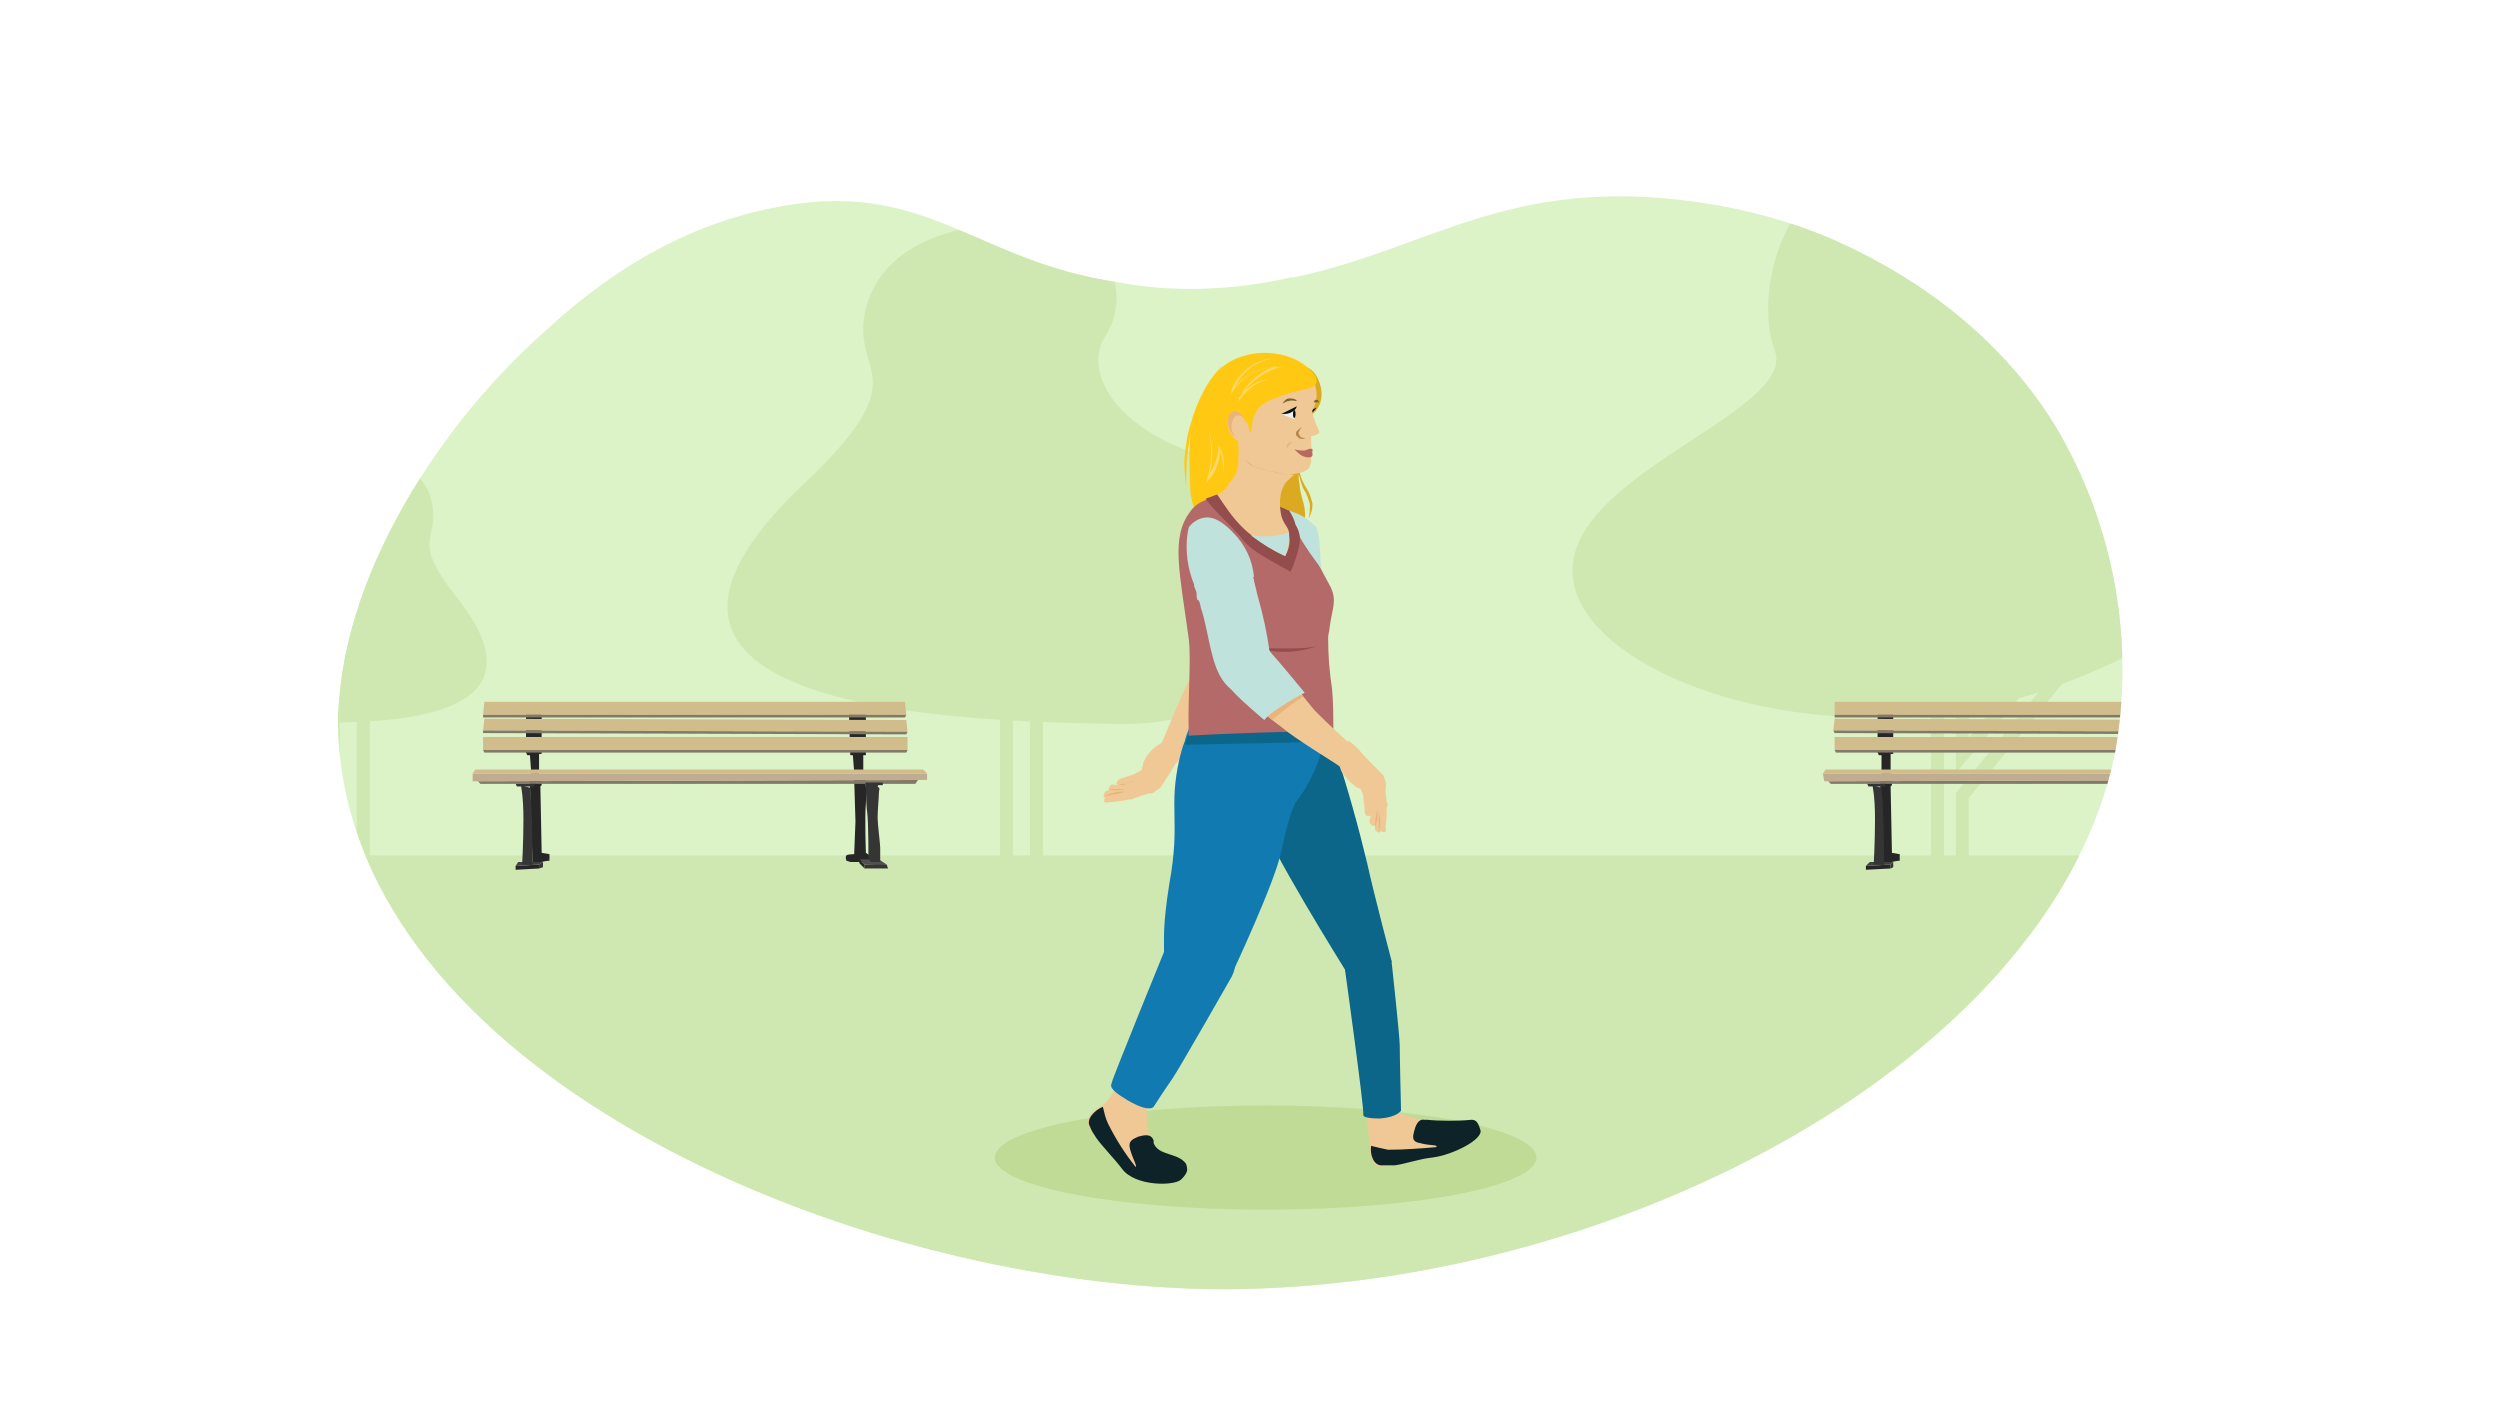 <?xml version="1.0" encoding="utf-8"?>
<!-- Generator: Adobe Illustrator 25.4.1, SVG Export Plug-In . SVG Version: 6.00 Build 0)  -->
<svg version="1.1" xmlns="http://www.w3.org/2000/svg" xmlns:xlink="http://www.w3.org/1999/xlink" x="0px" y="0px"
	 viewBox="0 0 192 108" style="enable-background:new 0 0 192 108;" xml:space="preserve">
<style type="text/css">
	.st0{clip-path:url(#SVGID_00000114772670655323375040000003393815275290655623_);fill:#DCF2C7;}
	.st1{clip-path:url(#SVGID_00000114772670655323375040000003393815275290655623_);fill:none;stroke:#CFE8B1;stroke-miterlimit:10;}
	.st2{clip-path:url(#SVGID_00000114772670655323375040000003393815275290655623_);fill:#CFE8B1;}
	.st3{clip-path:url(#SVGID_00000114772670655323375040000003393815275290655623_);fill:#BFDB95;}
	.st4{clip-path:url(#SVGID_00000114772670655323375040000003393815275290655623_);}
	.st5{fill:#F0C895;}
	.st6{fill:#E8B47C;}
	.st7{fill:#C0E2DD;}
	.st8{fill:#0B6689;}
	.st9{fill:#DBAA21;}
	.st10{fill:#041316;}
	.st11{fill:#117BB1;}
	.st12{fill:#EFEFEF;}
	.st13{fill:#FFC913;}
	.st14{fill:#B7854E;}
	.st15{fill:#B56A6A;}
	.st16{fill:#934D4D;}
	.st17{fill:#7C652D;}
	.st18{fill:#FFD869;}
	.st19{fill:#B7695E;}
	.st20{fill:#0E2328;}
	.st21{fill:#262626;}
	.st22{fill:#D1BC8C;}
	.st23{fill:#827968;}
	.st24{fill:#353535;}
	.st25{fill:#424141;}
	.st26{fill:#515151;}
	.st27{fill:#282828;}
	.st28{fill:#BFAC91;}
</style>
<g id="Layer_2">
</g>
<g id="Layer_1">
	<g>
		<defs>
			<path id="SVGID_1_" d="M99.4,21.3c10.4-2.2,16.5-7.8,30.8-5.8c3.7,0.5,7.4,1.5,10.8,3c2.4,1.1,11.3,5.1,16.9,14.3
				c4.5,7.6,6.1,16.6,4.5,25.2c-5,23.8-39.3,41.5-69.8,41c-27.6-0.6-63.9-16.2-66.5-41c-1.2-11.4,6.6-24,14.6-31.5
				c2.9-2.7,9.1-8.6,18.5-10.5c11.9-2.5,15.5,4.1,26.8,5.7c6.8,1.3,13.1-0.4,13.1-0.4"/>
		</defs>
		<clipPath id="SVGID_00000083064580950239392760000017712794857789539234_">
			<use xlink:href="#SVGID_1_"  style="overflow:visible;"/>
		</clipPath>
		<path style="clip-path:url(#SVGID_00000083064580950239392760000017712794857789539234_);fill:#DCF2C7;" d="M99.4,21.3
			c10.4-2.2,16.5-7.8,30.8-5.8c3.7,0.5,7.4,1.5,10.8,3c2.4,1.1,11.3,5.1,16.9,14.3c4.5,7.6,6.1,16.6,4.5,25.2
			c-5,23.8-39.3,41.5-69.8,41c-27.6-0.6-63.9-16.2-66.5-41c-1.2-11.4,6.6-24,14.6-31.5c2.9-2.7,9.1-8.6,18.5-10.5
			c11.9-2.5,15.5,4.1,26.8,5.7c6.8,1.3,13.1-0.4,13.1-0.4"/>
		
			<rect x="77.3" y="54" style="clip-path:url(#SVGID_00000083064580950239392760000017712794857789539234_);fill:none;stroke:#CFE8B1;stroke-miterlimit:10;" width="2.3" height="13.6"/>
		
			<polygon style="clip-path:url(#SVGID_00000083064580950239392760000017712794857789539234_);fill:none;stroke:#CFE8B1;stroke-miterlimit:10;" points="
			161.1,48.4 159.8,47.2 150.7,58 150.7,54 148.8,54 148.8,67.7 150.7,67.7 150.7,61.1 		"/>
		<path style="clip-path:url(#SVGID_00000083064580950239392760000017712794857789539234_);fill:#CFE8B1;" d="M150.7,10.9
			c-13.6-0.9-16.2,11.2-14.4,16c1.8,4.8-16.4,9.6-15.5,17.5c0.9,7.9,20.7,14.5,37.4,8.2s15.6-12.7,8.9-20S163.6,11.8,150.7,10.9z"/>
		
			<rect x="17.4" y="65.7" style="clip-path:url(#SVGID_00000083064580950239392760000017712794857789539234_);fill:#CFE8B1;" width="160.6" height="53.2"/>
		
			<ellipse style="clip-path:url(#SVGID_00000083064580950239392760000017712794857789539234_);fill:#BFDB95;" cx="97.2" cy="88.9" rx="20.8" ry="4"/>
		<path style="clip-path:url(#SVGID_00000083064580950239392760000017712794857789539234_);fill:#CFE8B1;" d="M77.5,17.2
			c8.2-0.1,9.4,5.5,7.4,8.6c-1.8,2.7,0.7,7.8,9.6,9.8c8.1,1.8,8.4,20.2-8.5,20c-12.8-0.2-42.7-1-24.3-18.4c9.1-8.6,3.5-8.3,4.8-13.5
			C68.2,17,77.5,17.2,77.5,17.2z"/>
		
			<rect x="25.6" y="54" style="clip-path:url(#SVGID_00000083064580950239392760000017712794857789539234_);fill:none;stroke:#CFE8B1;stroke-miterlimit:10;" width="2.3" height="13.6"/>
		<path style="clip-path:url(#SVGID_00000083064580950239392760000017712794857789539234_);fill:#CFE8B1;" d="M29,35.5
			c-3.2-0.1-3.7,2.9-2.9,4.5c0.7,1.4-0.3,4.1-3.8,5.1c-3.2,0.9-3.3,10.6,3.3,10.4c5-0.1,16.7-0.5,9.5-9.6c-3.6-4.5-1.4-4.4-1.9-7.1
			C32.7,35.4,29,35.5,29,35.5z"/>
		<g style="clip-path:url(#SVGID_00000083064580950239392760000017712794857789539234_);">
			<g>
				<path class="st5" d="M84.8,61.5c0-0.1,0-0.2,0.1-0.2l-0.1-0.1c-0.1-0.1,0-0.3,0.1-0.4c0.1-0.1,0.2-0.1,0.3-0.1
					c-0.1-0.1,0-0.3,0.1-0.4c0.1-0.1,0.6,0,0.6,0c-0.2-0.1-0.2-0.2,0-0.4c0.1-0.1,0.2-0.1,0.5-0.2c0.2-0.1,0.7-0.2,0.8-0.3
					c0.2-0.1,0.4-0.2,0.5-0.3c0-0.2,0.1-0.3,0.1-0.5c0.2-0.5,0.5-0.9,1-1.3c0.4-0.2,0.6-0.4,0.8-0.8l1.6,0.9c0,0-0.3,0.6-0.5,0.8
					c-0.4,0.4-0.5,0.6-0.8,1.1c-0.3,0.4-0.5,0.8-0.8,1.2c-0.1,0.1-0.2,0.1-0.4,0.3c-0.2,0.2-0.5,0.1-0.7,0.2l-0.9,0.3
					c-0.1,0.1-0.2,0.1-0.4,0.1l0,0c-0.5,0.1-1,0.2-1.5,0.2C84.9,61.7,84.8,61.6,84.8,61.5z"/>
				<path class="st5" d="M89.2,57.1c0.2-0.4,1.5-3.7,2.1-4.8l0.5-0.9l0.4-0.8c0.6-1.1,1.3-2.3,1.8-3.1c0.8-1.2,0.7-1.5,1.2-1.5
					c0.4,0,1.5,4.1,1.5,4.1c-0.4,0.6-1.4,1.8-2.3,2.9l-0.5,0.5c-0.4,0.5-0.8,0.9-1,1.2c-0.8,1.1-1.6,2.3-2.2,3.5
					C90.3,58.9,89,57.6,89.2,57.1z"/>
				<path class="st6" d="M91.7,51.5l0.4-0.8c0.5,0.5,1.8,1.9,2.2,2.4l-0.5,0.5C93.2,52.8,92.5,52.1,91.7,51.5z"/>
				<path class="st7" d="M96.9,50.1c-0.8,1.1-2.7,3.3-2.7,3.3s-1.8-2.2-2.6-2.6c0,0,1.3-1.9,1.8-2.7c0.4-0.8,1.1-2.1,1.4-2.3
					c0.4-0.3,3.3,1.5,3.3,1.5L96.9,50.1z"/>
				<path class="st8" d="M105,66.3c0.5,2.3,1.9,7.6,1.9,7.6s-2.9,0.9-3.3,1c0,0,0,0-0.1-0.1c-0.3-0.5-6.2-9.9-6.9-12.4
					c-0.5-1.7,3.9-0.4,4-4.4c0-0.8,0.1-1.5,0.1-2.2c0-0.7,0-1.3-0.2-2c0.5,0.4,0.9,1,1.2,1.6c0.1,0.2,0.2,0.4,0.3,0.7
					c0.2,0.4,0.3,0.8,0.5,1.2c0,0.1,0,0.1,0,0.2C103.5,60.5,104.3,63.4,105,66.3z"/>
				<path class="st9" d="M100.2,28.2c0.2,0,0.4,0.1,0.6,0.3c0.4,0.3,1.4,2.2-0.1,3.4C99.3,33.1,100.2,28.2,100.2,28.2z"/>
				<path class="st10" d="M99.9,31.9c0.2-0.1,0.4-0.2,0.6-0.3c0.2-0.1,0.4-0.2,0.6-0.3c-0.1,0.2-0.3,0.4-0.5,0.5
					C100.4,31.9,100.2,31.9,99.9,31.9z"/>
				<path class="st9" d="M99.8,35.6c-0.1,0.5-0.1,1.1,0,1.6c0.1,1,0.3,1.2,0.4,1.9s0,2.1-0.8,2.4c-0.6,0.2-1.4-0.3-1.8-0.9
					c-0.9-1.3-0.3-3.3,0.9-4.5C98.9,35.8,99.3,35.7,99.8,35.6z"/>
				<path class="st11" d="M101.7,55c-0.1,0.5,0.2,1.1,0.1,1.6c0,0.3-0.1,0.5-0.2,0.7c-0.1,0.5-0.3,0.9-0.4,1.3c-0.4,1-0.9,2-1.6,2.9
					c-0.3,0.4-0.7,1.5-1.2,3.9s-3.7,9.2-3.7,9.2l-0.3-0.1c-1.2-0.1-5-0.7-5-1.2c0-1.3-0.1-2.2,0.4-5.4c0.9-4.9-0.1-5.8,0.8-9.7
					c0.1-0.4,0.2-0.8,0.4-1.3c0.1-0.5,0.4-1.1,0.6-1.7c0.4-0.9,0.8-1.8,1.3-2.7C93,52.6,102.3,51.1,101.7,55z"/>
				<path class="st9" d="M99.6,35.5c0.1,0.4,0.2,0.7,0.3,1.1c0.1,0.3,0.3,0.7,0.5,1c0.2,0.3,0.3,0.7,0.4,1.1c0,0.4-0.1,0.8-0.3,1.1
					c0.1-0.3,0.1-0.7,0.1-1.1c-0.1-0.3-0.2-0.7-0.4-1c-0.2-0.3-0.3-0.7-0.4-1.1C99.5,36.2,99.5,35.8,99.6,35.5z"/>
				<path class="st8" d="M102.2,57h-0.3l-1.6,0L91,57.2c0.1-0.5,0.6-1.6,1-1.8c2.1-0.1,6.5-0.3,9.1-0.5l1.1-0.1h0.1
					c0,0.3,0,0.5-0.1,0.8C102.1,56.1,102.1,56.6,102.2,57z"/>
				<path class="st5" d="M95.2,35.3c0,0,3.3,1.3,4.2,1.1c0.7-0.1,1.1-0.3,1.2-0.6c0-0.1,0.1-0.2,0.1-0.4c0-0.4-0.1-0.5-0.1-0.8
					c0-0.2,0.2-0.1,0.1-0.3c0-0.3,0-0.5,0-0.8c0,0,0.7-0.1,0.6-0.4c-0.1-0.2-0.6-1.4-0.5-1.6c0.4-0.7,0.4-1.5,0.1-2.2
					c-0.5-0.9-1.4-1.6-3-1.7s-2.7,0.2-3.4,0.7c-0.7,0.6-1.1,1.4-1.2,2.3c-0.3,1.5,0.2,3,1.3,4.1C94.9,35.1,95,35.2,95.2,35.3z"/>
				<path class="st12" d="M99.4,32.2l-1-0.4l1-0.3C99.4,31.5,99.5,31.7,99.4,32.2z"/>
				<path class="st13" d="M101.1,29.4c-0.2,0.6-1.3,0.4-3.2,1.2c-0.4,0.1-0.9,0.4-1.2,0.7c-0.7,0.8-0.5,1.9-0.7,1.9
					s-0.5-1.3-0.7-1.3c-0.2,0-0.3,1.9-0.1,3.7c0,0.4-0.1,0.8-0.3,1.1c-0.2,0.6-0.6,1-1.1,1.4c-0.3,0.9-0.7,1.6-0.9,2.5
					c-0.5-0.4-0.9-1-1.2-1.6c-0.2-0.6-0.3-1.1-0.3-1.7c-0.1-2.8-0.1-4.2,0.4-5.7c0.5-1.3,1.1-3,2.8-3.9c2.1-1.1,4.9-0.6,6.1,0.8
					C100.8,28.5,101.2,29,101.1,29.4z"/>
				<path class="st14" d="M100,32.8c-0.1,0.1-0.2,0.2-0.2,0.3c-0.1,0.1-0.1,0.2,0,0.3c0,0.1,0.1,0.2,0.2,0.2c0.1,0,0.2,0.1,0.3,0.1
					c-0.1,0-0.2,0-0.4,0c-0.1,0-0.2-0.1-0.3-0.2c-0.1-0.1-0.1-0.3,0-0.4C99.7,33,99.8,32.9,100,32.8z"/>
				<path class="st15" d="M102.4,56.1c-3.4,0.1-7.7,0.2-11.1,0.4c-0.1-3.2,0.2-5.6,0-7.4c-0.7-5.2-1.4-7.8,0.1-9.8
					c0.6-0.9,1.8-1.1,2.5-1.3c0,0,1.1,0.4,2.3,0.8c1.2,0.4,2.3,0.9,2.6,1c0.5,0.4,0.9,0.9,1.2,1.5l0,0c0.5,0.7,1,1.5,1.4,2.3
					c0.3,0.6,0.6,1.1,0.8,1.5c0.5,1.1,0.1,1.6-0.1,3.2c0,0.2-0.1,0.4-0.1,0.7c0,1.3,0.1,2.6,0.3,3.9C102.4,53.9,102.4,55,102.4,56.1
					z"/>
				<path class="st7" d="M101.4,42.8c0,0.3,0.1,0.8,0.1,0.9c-0.6-0.8-1.2-1.6-1.7-2.5c-0.4-0.7-0.7-1.4-1-2.1
					c0.2,0.1,0.4,0.2,0.7,0.3c0.6,0.2,1.1,0.6,1.6,1.1C101.3,41,101.4,42.1,101.4,42.8z"/>
				<path class="st16" d="M99.8,41.8c-0.1,0.5-0.2,0.9-0.4,1.4c-0.1,0.4-0.3,0.7-0.3,0.7s-1.5-0.8-2.6-1.5c-0.4-0.3-0.8-0.6-1.1-1
					c-0.8-1-2.3-2.3-2.8-3.1l0.8-0.3c1.6,0,3.1,0.3,4.6,0.8c0.3,0.1,0.7,0.3,1,0.4c0.2,0.3,0.4,0.7,0.5,1.1
					C99.8,40.8,99.9,41.3,99.8,41.8z"/>
				<path class="st5" d="M95.1,35.7c0-0.2,0-0.5,0-0.7c1.6,0.5,2.7,1,4.3,1.5c-0.2,0.1-0.4,0.3-0.6,0.5c-0.8,1-0.4,2.5-0.4,2.6
					c0.2,0.7,0.5,0.8,0.6,1.3c0,0.1,0,0.1,0,0.2c0.1,0.5,0,1.1-0.3,1.6c-0.9-0.4-1.7-0.9-2.5-1.5l-0.1-0.1l0,0
					c-0.9-0.7-1.6-1.6-2.2-2.5L93.5,38c0.4-0.2,0.7-0.5,0.9-0.9C94.8,36.7,95,36.3,95.1,35.7z"/>
				<path class="st13" d="M93.9,28c-0.5,0.7-0.9,1.4-1.3,2.2c-0.4,0.7-0.7,1.5-0.9,2.3c-0.3,0.8-0.4,1.6-0.5,2.4
					c-0.1,0.8-0.1,1.7-0.1,2.5c-0.1-0.8-0.2-1.7-0.1-2.5c0.1-0.9,0.2-1.7,0.5-2.5C91.9,30.8,92.8,29.3,93.9,28z"/>
				<path class="st5" d="M95.8,33.8c-0.1,0.3-0.3,0.3-0.7,0.1c-0.5-0.3-0.8-0.8-0.8-1.4c0-0.1,0.1-0.6,0.4-0.7
					c0.3-0.1,0.9,0.4,0.9,0.5C96,32.6,96,33.2,95.8,33.8z"/>
				<path class="st6" d="M95.6,32.1c-0.2-0.2-0.4-0.2-0.6-0.2c-0.3,0.1-0.4,0.6-0.4,0.7c-0.1,0.4,0.1,0.7,0.3,1
					c-0.4-0.3-0.6-0.8-0.6-1.3c0-0.1,0.1-0.6,0.4-0.7C95.1,31.5,95.6,32,95.6,32.1z"/>
				<path class="st17" d="M98.5,31c0.1-0.2,0.3-0.4,0.5-0.4c0.2,0,0.5,0,0.6,0.2c-0.2,0-0.4-0.1-0.6,0C98.8,30.8,98.7,30.9,98.5,31z
					"/>
				<path class="st17" d="M100.9,30.9c0-0.1,0.1-0.2,0.2-0.2c0.1,0,0.2,0.1,0.2,0.2c-0.1,0-0.1,0-0.2,0
					C101.1,30.9,101,30.9,100.9,30.9z"/>
				<path class="st18" d="M97.9,27.5c-1.5,0.2-2.7,1.2-3.2,2.6l-0.1,0c0.7-1.2,2-1.9,3.4-1.9h0.5L98,28.3c-1.2,0.4-2.3,1.3-2.8,2.4
					l-0.1-0.1c0.3-0.4,0.7-0.8,1.2-1.1c0.5-0.3,1-0.4,1.5-0.4c-0.5,0-1,0.2-1.5,0.5c-0.4,0.3-0.8,0.7-1.1,1.1L95,31l0.2-0.4
					c0.5-1.2,1.6-2.1,2.8-2.5v0.1c-0.7,0-1.3,0.2-1.9,0.5c-0.6,0.3-1,0.8-1.4,1.3l-0.2,0.3l0.1-0.4C95.1,28.6,96.4,27.6,97.9,27.5
					L97.9,27.5z"/>
				<path class="st18" d="M92.8,32.9c0.4,1.3,0.4,2.6,0,3.9l-0.1-0.1c0.5-0.7,0.8-1.5,0.9-2.3v-0.2l0.1,0.2c0.3,0.6,0.4,1.3,0.2,2
					c0.1-0.7,0-1.4-0.3-1.9h0.1c0,0.9-0.3,1.7-0.9,2.4l-0.2,0.3l0.1-0.3C93.1,35.5,93.1,34.2,92.8,32.9z"/>
				<path class="st6" d="M99.3,34c-0.1,0-0.2,0.1-0.3,0.2c-0.1,0.1-0.1,0.2-0.2,0.3c0-0.1,0-0.3,0.1-0.4C99,34,99.1,33.9,99.3,34z"
					/>
				<ellipse class="st10" cx="99.4" cy="31.8" rx="0.1" ry="0.3"/>
				<path class="st10" d="M98.4,31.8c0.2-0.1,0.4-0.2,0.6-0.3c0.2-0.1,0.4-0.2,0.6-0.3c-0.1,0.3-0.3,0.4-0.5,0.5
					C98.9,31.8,98.6,31.8,98.4,31.8z"/>
				<path class="st19" d="M100.8,34.5c0,0.1,0,0.1,0,0.2c0,0-0.1,0-0.1,0c0.1,0,0.1,0.1,0.1,0.2c0,0.1,0,0.1-0.1,0.2l0,0
					c0,0-0.3,0.1-0.7-0.1c-0.2-0.1-0.4-0.3-0.6-0.5c0.3,0.1,0.5,0.1,0.8,0.1C100.5,34.5,100.7,34.4,100.8,34.5z"/>
				<path class="st6" d="M98.9,36.5c-0.6-0.1-1.2-0.3-1.8-0.4c-0.3-0.1-0.6-0.2-0.9-0.3c-0.3-0.1-0.5-0.4-0.7-0.6
					c0.1,0.1,0.2,0.2,0.4,0.3c0.1,0.1,0.2,0.2,0.4,0.3c0.3,0.1,0.6,0.2,0.9,0.3C97.7,36.2,98.3,36.3,98.9,36.5z"/>
				<path class="st7" d="M98.7,42.7c-0.9-0.4-1.7-0.9-2.5-1.5l-0.1-0.1c1,0.2,1.9,0.1,2.9-0.2c0,0.1,0,0.1,0,0.2
					C99,41.7,98.9,42.2,98.7,42.7z"/>
				<path class="st16" d="M101.2,49.6c-1.6,0.6-3.3,0.6-4.8,0.1c0.8,0.1,1.6,0.1,2.4,0.1C99.6,49.8,100.4,49.8,101.2,49.6z"/>
				<path class="st5" d="M106.3,63.9c-0.1,0-0.2,0-0.2-0.1l-0.1,0.1c-0.1,0.1-0.3,0-0.4-0.2c0-0.1,0-0.2,0-0.3
					c-0.1,0.1-0.3,0-0.4-0.2c-0.1-0.1,0.1-0.6,0.1-0.6c-0.1,0.1-0.3,0.1-0.4,0c-0.1-0.1-0.1-0.3-0.1-0.5s-0.1-0.7-0.1-0.9
					c0-0.2-0.1-0.4-0.2-0.6c-0.2-0.1-0.3-0.1-0.4-0.2c-0.4-0.3-0.8-0.7-1.1-1.2c-0.1-0.4-0.3-0.7-0.6-0.9l1.2-1.4
					c0,0,0.5,0.4,0.7,0.6c0.4,0.5,0.5,0.6,0.9,1c0.3,0.3,0.7,0.7,1,1c0.1,0.1,0.1,0.2,0.2,0.5s0,0.5,0,0.7l0.1,0.9
					c0.1,0.1,0.1,0.3,0,0.4l0,0c0,0.5,0,1-0.1,1.5C106.5,63.8,106.4,63.9,106.3,63.9z"/>
				<path class="st6" d="M105.4,62c0,0.2,0,0.4,0,0.6c0-0.1,0-0.2,0-0.3L105.4,62c-0.1-0.2-0.1-0.4-0.1-0.6
					C105.3,61.6,105.3,61.8,105.4,62z"/>
				<path class="st6" d="M105.8,62.1c0,0.2,0,0.5,0,0.7c0,0.2-0.1,0.4-0.2,0.7C105.6,63,105.7,62.5,105.8,62.1z"/>
				<path class="st6" d="M105.9,63.7c0-0.1,0-0.1,0-0.2l0-0.4c0-0.3,0-0.6,0-0.9c0,0.3,0.1,0.6,0.1,0.8l0,0.4
					C106,63.5,106,63.6,105.9,63.7c0.1,0,0.1,0.1,0.1,0.2C106,63.8,106,63.7,105.9,63.7z"/>
				<path class="st7" d="M96.1,43.8c0.1,0.2,0.1,0.5,0.2,0.7c0,0.2,0.1,0.4,0.1,0.5c0.1,0.3,0.1,0.5,0.2,0.8
					c0.4,1.4,0.7,2.8,0.9,4.2c0.1,1.6-0.2,2-0.3,2.4c-0.3,0.7-1.9,1.5-3.1,0.1c-1.1-1.3-1.2-3.6-1.8-5.6c-0.1-0.2-0.1-0.5-0.2-0.7
					c0,0,0-0.1-0.1-0.1c-0.1-0.1-0.1-0.3-0.1-0.5c0-0.2-0.2-0.5-0.2-0.7L96.1,43.8z"/>
				<path class="st5" d="M102.8,58.8c-0.4-0.3-3.4-2.1-4.3-2.9l-0.8-0.6L97,54.7c-1-0.8-2-1.7-2.7-2.3c-0.4-0.5,0.9-1.5,1.2-1.7
					c0.6-0.5,1.8-0.5,1.8-0.5c0.5,0.5,1.5,1.7,2.4,2.8l0.4,0.5c0.4,0.5,0.8,1,1,1.2c1,1,2,1.9,3,2.8
					C104.8,58.1,103.2,59.1,102.8,58.8z"/>
				<path class="st6" d="M97.7,55.3L97,54.7c0.5-0.4,2.2-1.5,2.7-1.7l0.4,0.5C99.3,54,98.5,54.6,97.7,55.3z"/>
				<path class="st7" d="M97.5,50c0.9,1,2.7,3.2,2.7,3.2s-2.5,1.3-3.1,2.1c0,0-1.8-1.5-2.5-2.3c-0.9-0.9-1.2-2.5-1.3-3.1
					c-0.1-0.4,3.3-0.6,3.3-0.6L97.5,50z"/>
				<path class="st7" d="M91.9,45.3l4.4-1c-0.1-1.3-0.7-2.5-1.6-3.4c-0.5-0.5-1.4-1.4-2.4-1.1c-0.4,0.1-0.8,0.4-1,0.7
					c-0.2,0.8-0.2,1.7-0.1,2.5C91.3,43.7,91.5,44.5,91.9,45.3z"/>
				<path class="st5" d="M90.3,90.5c-0.6,0.5-3.1,0.6-4.1-0.8c-1-1.4-2.4-2.7-2.6-3.3c-0.2-0.6,0.3-1,0.7-1.3l0.2-0.1
					c0.5-0.3,0.6-0.5,1.3-1.6c0,0,2.5,0.4,2.3,1.3c-0.1,1,0,2,0.3,3l0,0c0,0.1,0,0.1,0,0.2c0.4,0.9,1.5,0.7,2.1,1.5
					C90.8,89.8,90.9,90,90.3,90.5z"/>
				<path class="st20" d="M90.7,90.6c-0.6,0.5-3.5,0.5-4.5-0.8c-0.6-0.8-1.5-1.7-2-2.4c-0.2-0.3-0.4-0.6-0.5-0.9
					c-0.3-0.5,0.3-1.2,1-1.5c0.1,0.4,0.2,0.9,0.4,1.3c0.6,1.2,1.3,2.3,2.1,3.3c0.2,0.1-0.2-0.6-0.4-1.3c-0.2-0.7,0.2-0.8,0.6-1
					c0.4-0.1,1-0.3,1.2,0.3l0,0c0,0.1,0,0.1,0,0.2c0.4,1,1.9,0.7,2.5,1.6C91.2,89.8,91.3,90,90.7,90.6z"/>
				<path class="st11" d="M89.6,72.6c0.6-1.4,2.3-2,3.7-1.3c1.4,0.6,2,2.3,1.3,3.7c0,0-4.1,7.2-4.6,7.9c-0.5,0.7-1.4,2.1-1.4,2.1
					s-0.3,0.5-2-0.5c-1.7-1-1.2-1.2-1.2-1.4C85.4,82.9,89.6,72.6,89.6,72.6z"/>
				<path class="st5" d="M113.4,86.8c0.2,0.7-1.8,1.9-3.4,2.1c-1.6,0.2-3.4,0.7-4,0.7c-0.6-0.1-0.7-0.7-0.8-1.2l0-0.2
					c0-0.5-0.2-1.9-0.3-3.1c0,0,1-0.7,1.6-0.2c0.8,0.6,1.7,0.9,2.6,1.1l0,0c0,0,0.1,0,0.2,0c1,0.1,2.2,0.4,3.2,0.2
					C113.1,86.3,113.3,86.1,113.4,86.8z"/>
				<path class="st20" d="M113.7,86.8c0.2,0.7-2.1,1.9-3.7,2.1c-1,0.1-2.1,0.5-2.9,0.6c-0.3,0-0.7,0-1,0c-0.6,0-0.9-0.8-0.8-1.5
					c0.4,0.1,0.8,0.2,1.3,0.3c1.3,0,2.5-0.1,3.7-0.2c0.2-0.2-0.5-0.1-1.2-0.3c-0.7-0.1-0.6-0.5-0.5-0.9s0.3-1,0.8-0.9l0,0
					c0,0,0.1,0,0.2,0c1,0.1,2.4,0.1,3.4,0C113.3,86,113.5,86.1,113.7,86.8z"/>
				<path class="st8" d="M103.3,74.5c-0.1-1,0.6-1.9,1.6-2s1.9,0.6,2,1.6c0,0,0.6,5.5,0.6,6.2c0,1,0.1,5,0.1,5s-0.3,0.5-1.6,0.6
					c-1.3,0-1.3-0.2-1.3-0.3C104.8,85.3,103.3,74.5,103.3,74.5z"/>
			</g>
			<path class="st6" d="M86.5,60.2c-0.2,0.1-0.4,0.1-0.6,0.1c0.1,0,0.2-0.1,0.3-0.1L86.5,60.2c0.2-0.1,0.4-0.2,0.6-0.2
				C86.9,60.1,86.7,60.1,86.5,60.2z"/>
			<path class="st6" d="M86.5,60.6c-0.2,0-0.4,0.1-0.7,0.1c-0.2,0-0.5,0-0.7-0.1C85.6,60.6,86,60.6,86.5,60.6z"/>
			<path class="st6" d="M84.9,61.1c0.1,0,0.1-0.1,0.2-0.1l0.4-0.1c0.3-0.1,0.6-0.1,0.9-0.1c-0.3,0.1-0.5,0.2-0.8,0.2l-0.4,0.1
				C85.1,61.1,85,61.1,84.9,61.1c0,0.1-0.1,0.1-0.1,0.1C84.8,61.1,84.9,61.1,84.9,61.1z"/>
		</g>
		<g style="clip-path:url(#SVGID_00000083064580950239392760000017712794857789539234_);">
			<polygon class="st21" points="144.2,54.3 144.2,57.8 144.3,58 144.5,58 144.5,59.4 145.2,59.4 145.2,57.9 145.4,57.9 145.4,54.7 
							"/>
			<path class="st21" d="M144.4,60.3l0.2,5.9c0,0,0.3,0.1,0.7,0s0.6-0.1,0.6-0.1l0-0.5l-0.6-0.1l-0.1-5.1l0.1-0.1l0-0.7l-0.9-0.1
				L144.4,60.3z"/>
			<path class="st21" d="M169.4,59.8l0.1,3.3l-0.1,2.5c0,0-0.5,0-0.6,0.1s-0.1,0.4-0.1,0.4l0.3,0.1l0.8,0l0.7,0l0-0.5l-0.3-0.2
				c0,0-0.1-2.7,0-3.8s-0.1-2.1-0.1-2.1L169.4,59.8z"/>
			<polygon class="st21" points="168.9,54.8 169.1,58 169.3,58 169.3,59.3 170,59.3 170,58 170.3,58 170.2,54.8 			"/>
			<polygon class="st22" points="140.9,57.6 140.9,56.6 173.4,56.6 173.5,57.6 			"/>
			<polygon class="st22" points="140.9,55.2 173.4,55.3 173.5,56.2 140.8,56.1 			"/>
			<polygon class="st22" points="140.9,53.9 173.3,53.9 173.3,54.9 140.9,54.9 			"/>
			<polygon class="st23" points="140.8,56.1 140.9,56.3 173.4,56.4 173.5,56.2 			"/>
			<polygon class="st23" points="140.9,54.9 173.3,54.9 173.3,55.1 140.9,55.1 			"/>
			<polygon class="st23" points="140.9,57.6 141,57.8 173.3,57.8 173.5,57.6 			"/>
			<polyline class="st23" points="140.4,60 140.6,60.2 174,60.2 174.2,59.9 140.4,60 			"/>
			<polygon class="st21" points="143.3,66.8 145.2,66.7 145.2,66.4 143.3,66.5 			"/>
			<polygon class="st24" points="143.5,60.4 144.8,60.4 144.8,60.2 143.4,60.2 			"/>
			<polygon class="st24" points="145.2,66.4 145.4,66.2 145.4,66.6 145.2,66.7 			"/>
			<polygon class="st25" points="143.6,66.2 143.3,66.5 145.2,66.4 145.4,66.2 144.8,66.2 143.9,66.2 			"/>
			<path class="st24" d="M143.8,60.3c0,0,0.2,0.8,0.2,2.6c0,1.8-0.1,3.5-0.1,3.5l0.8,0c0,0,0-4.2-0.2-5.9L143.8,60.3z"/>
			<path class="st24" d="M170.1,66.4c0,0,1.4-0.1,1.7,0l0.1,0.3l-1.8,0V66.4z"/>
			<path class="st24" d="M170.2,60.1c0,0-0.1,0.1,0,0.2s0.8,0,0.9,0s0.4,0,0.4,0l0-0.2H170.2z"/>
			<polygon class="st26" points="170.1,66.4 169.8,66 171.3,66 171.9,66.4 			"/>
			<path class="st24" d="M170.3,60.2l-0.1-0.1c0,0,0,1.6,0.1,2.3s0.1,3.6,0.1,3.6l0.2,0.2l0.7,0c0,0,0-0.8,0-1.1
				c0-0.2-0.2-1.8-0.2-2.3s0.1-1.6,0.1-1.9s0.1-0.3,0-0.4s-0.1-0.1-0.1-0.1l0.1-0.2L170.3,60.2z"/>
			<polygon class="st27" points="170.1,66.7 169.8,66.3 169.8,66 170.1,66.4 			"/>
			<polygon class="st28" points="140,59.4 174.9,59.4 174.9,59.9 140.1,60 			"/>
			<polygon class="st22" points="140.2,59.1 174.7,59.1 174.9,59.4 140,59.4 			"/>
		</g>
	</g>
</g>
<g id="Layer_3">
	<g>
		<polygon class="st21" points="40.4,54.3 40.4,57.8 40.5,58 40.7,58 40.8,59.4 41.4,59.4 41.4,57.9 41.6,57.9 41.6,54.7 		"/>
		<path class="st21" d="M40.7,60.3l0.2,5.9c0,0,0.3,0.1,0.7,0s0.6-0.1,0.6-0.1l0-0.5l-0.6-0.1l-0.1-5.1l0.1-0.1l0-0.7l-0.9-0.1
			L40.7,60.3z"/>
		<path class="st21" d="M65.6,59.8l0.1,3.3l-0.1,2.5c0,0-0.5,0-0.6,0.1S65,66.1,65,66.1l0.3,0.1l0.8,0l0.7,0l0-0.5l-0.3-0.2
			c0,0-0.1-2.7,0-3.8s-0.1-2.1-0.1-2.1L65.6,59.8z"/>
		<polygon class="st21" points="65.2,54.8 65.3,58 65.5,58 65.6,59.3 66.3,59.3 66.3,58 66.5,58 66.5,54.8 		"/>
		<polygon class="st22" points="37.1,57.6 37.1,56.6 69.7,56.6 69.7,57.6 		"/>
		<polygon class="st22" points="37.2,55.2 69.6,55.3 69.7,56.2 37.1,56.1 		"/>
		<polygon class="st22" points="37.2,53.9 69.5,53.9 69.6,54.9 37.1,54.9 		"/>
		<polygon class="st23" points="37.1,56.1 37.1,56.3 69.6,56.4 69.7,56.2 		"/>
		<polygon class="st23" points="37.1,54.9 69.6,54.9 69.5,55.1 37.1,55.1 		"/>
		<polygon class="st23" points="37.1,57.6 37.2,57.8 69.6,57.8 69.7,57.6 		"/>
		<polyline class="st23" points="36.7,60 36.9,60.2 70.3,60.2 70.5,59.9 36.7,60 		"/>
		<polygon class="st21" points="39.6,66.8 41.4,66.7 41.4,66.4 39.6,66.5 		"/>
		<polygon class="st24" points="39.7,60.4 41,60.4 41.1,60.2 39.6,60.2 		"/>
		<polygon class="st24" points="41.4,66.4 41.7,66.2 41.7,66.6 41.4,66.7 		"/>
		<polygon class="st25" points="39.8,66.2 39.6,66.5 41.4,66.4 41.7,66.2 41,66.2 40.2,66.2 		"/>
		<path class="st24" d="M40,60.3c0,0,0.2,0.8,0.2,2.6c0,1.8-0.1,3.5-0.1,3.5l0.8,0c0,0,0-4.2-0.2-5.9L40,60.3z"/>
		<path class="st24" d="M66.4,66.4c0,0,1.4-0.1,1.7,0l0.1,0.3l-1.8,0V66.4z"/>
		<path class="st24" d="M66.5,60.1c0,0-0.1,0.1,0,0.2s0.8,0,0.9,0s0.4,0,0.4,0l0-0.2H66.5z"/>
		<polygon class="st26" points="66.4,66.4 66,66 67.5,66 68.1,66.4 		"/>
		<path class="st24" d="M66.6,60.2l-0.1-0.1c0,0,0,1.6,0.1,2.3s0.1,3.6,0.1,3.6l0.2,0.2l0.7,0c0,0,0-0.8,0-1.1s-0.2-1.8-0.2-2.3
			s0.1-1.6,0.1-1.9s0.1-0.3,0-0.4s-0.1-0.1-0.1-0.1l0.1-0.2L66.6,60.2z"/>
		<polygon class="st27" points="66.4,66.7 66,66.3 66,66 66.4,66.4 		"/>
		<polygon class="st28" points="36.3,59.4 71.2,59.4 71.2,59.9 36.3,60 		"/>
		<polygon class="st22" points="36.5,59.1 70.9,59.1 71.2,59.4 36.3,59.4 		"/>
	</g>
</g>
</svg>
